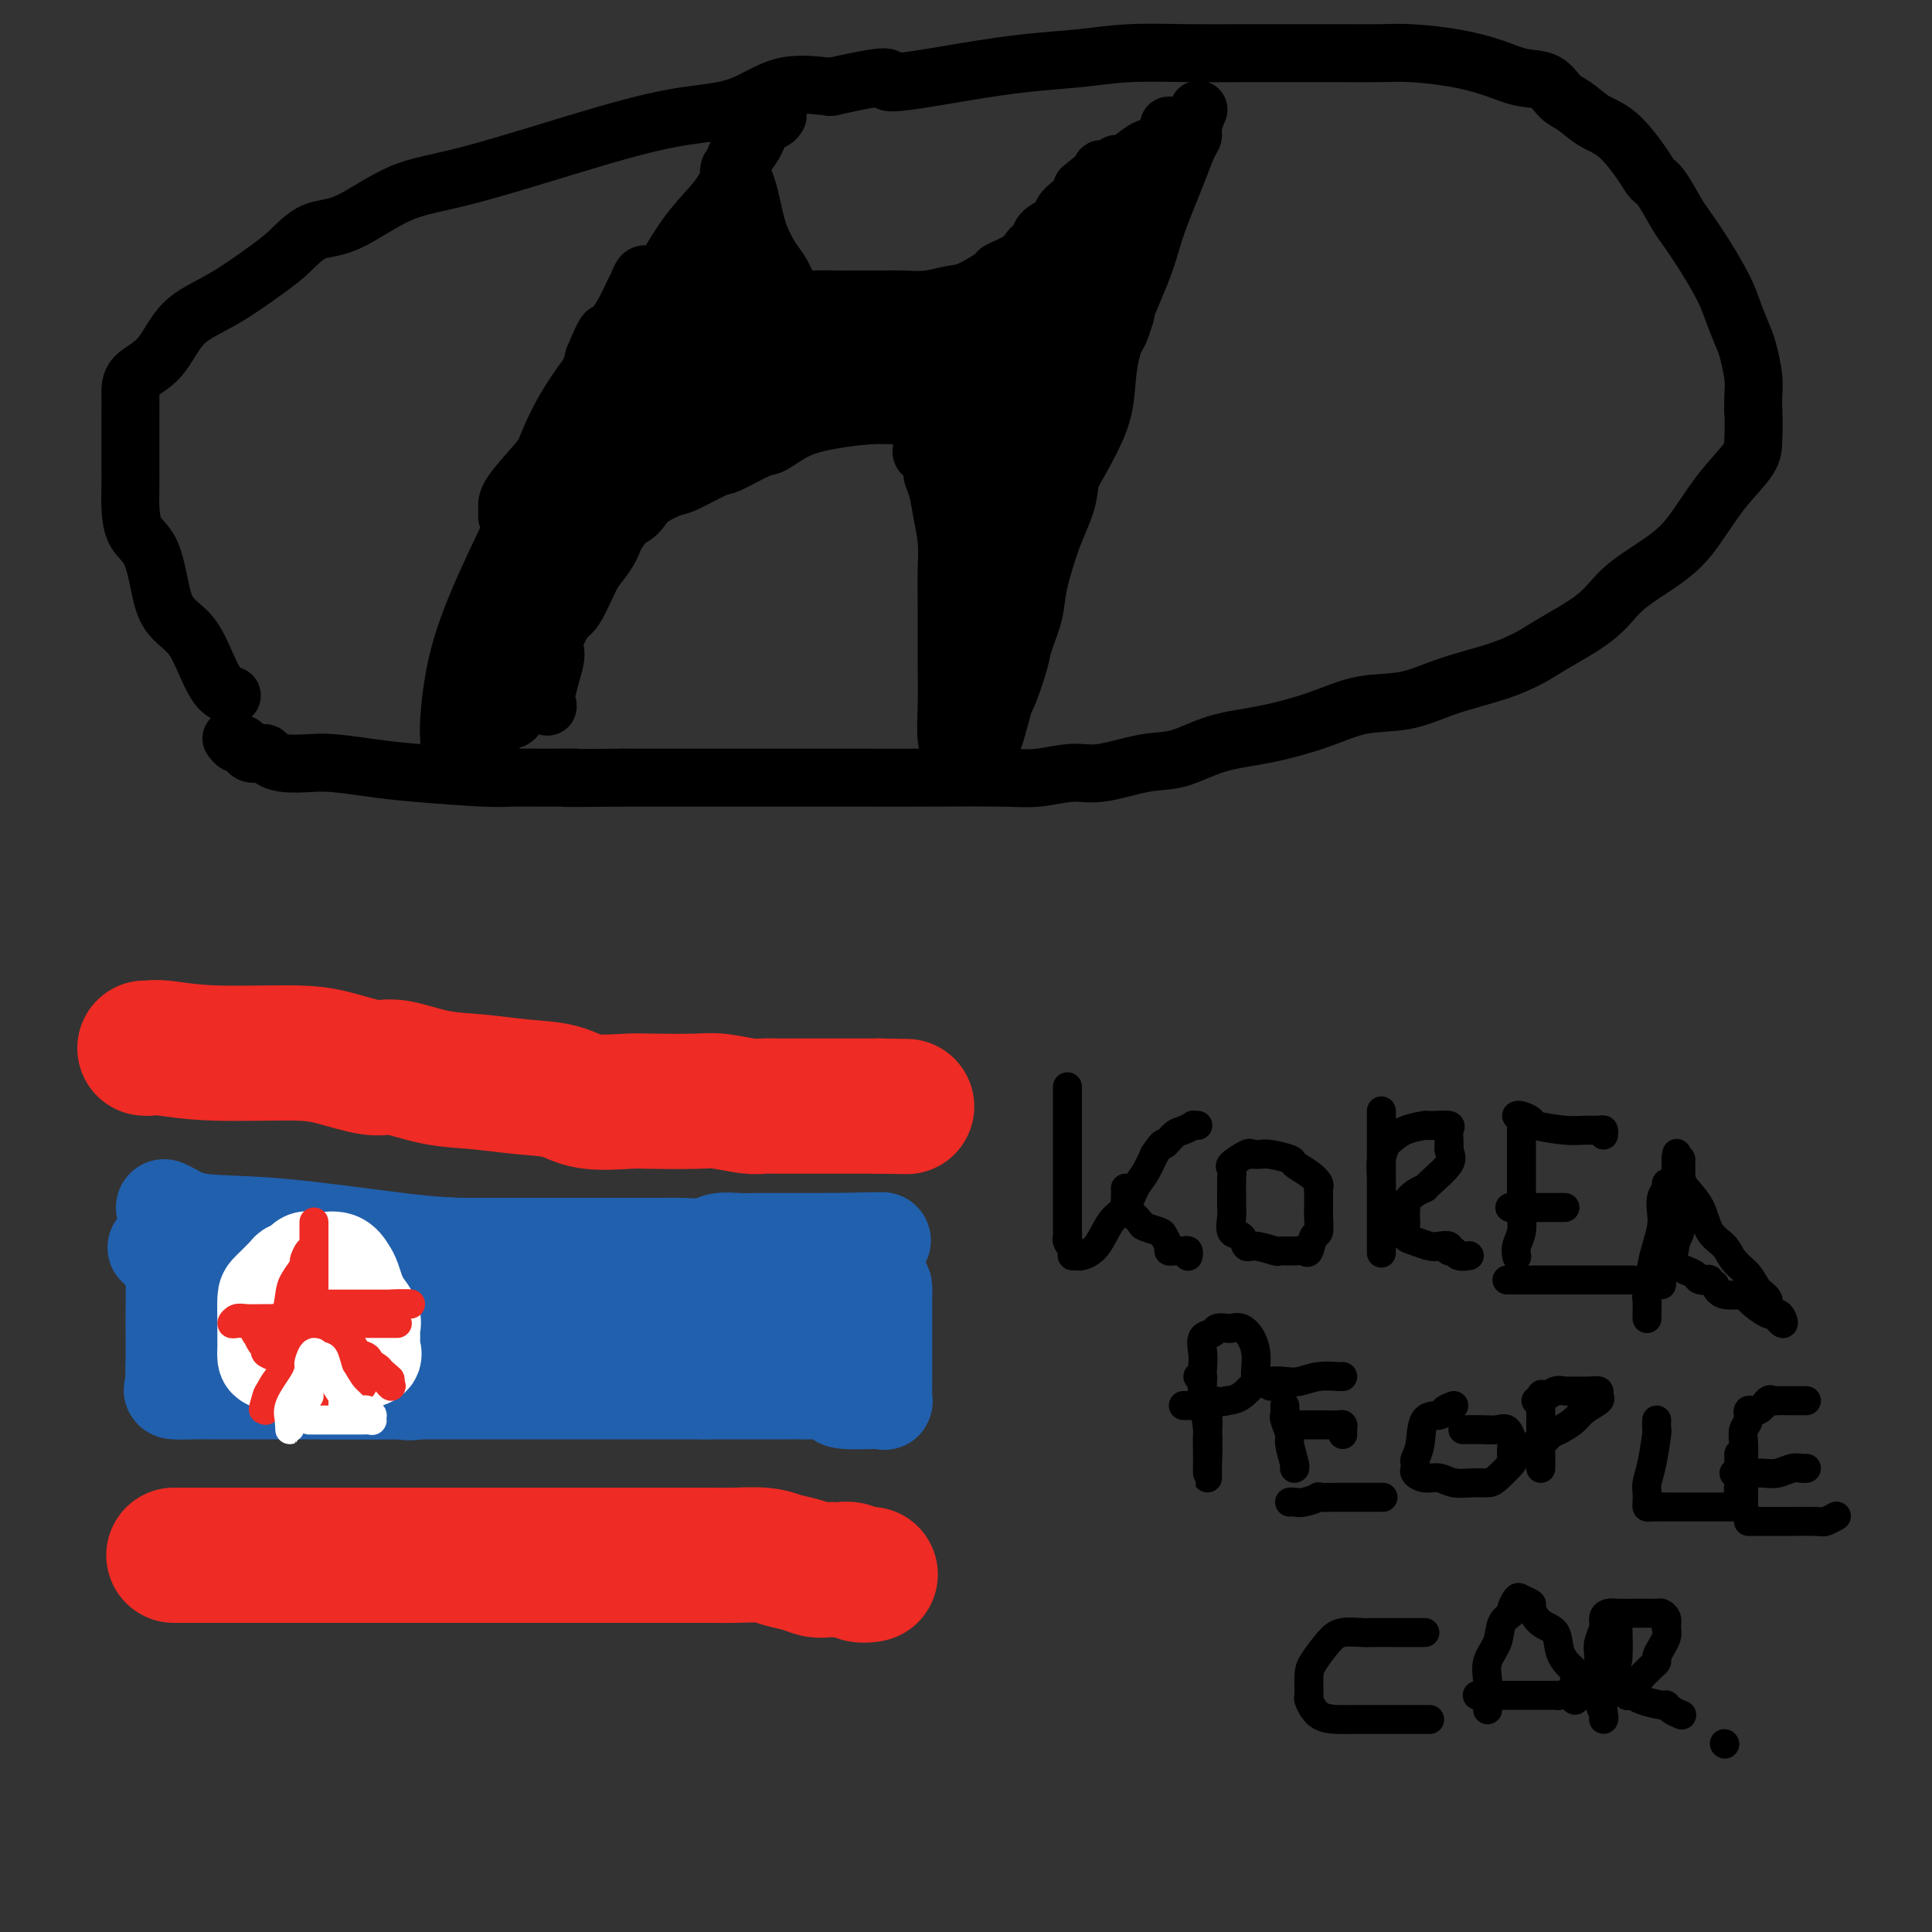 <svg viewBox='0 0 400 400' version='1.1' xmlns='http://www.w3.org/2000/svg' xmlns:xlink='http://www.w3.org/1999/xlink'><rect x="0" y="0" width="400" height="400" fill="#333333" stroke="none"/><g fill='none' stroke='#000000' stroke-width='12' stroke-linecap='round' stroke-linejoin='round'><path d='M48,144c-0.990,-0.294 -1.981,-0.589 -3,-2c-1.019,-1.411 -2.068,-3.939 -3,-6c-0.932,-2.061 -1.749,-3.656 -3,-5c-1.251,-1.344 -2.938,-2.439 -4,-4c-1.062,-1.561 -1.500,-3.588 -2,-6c-0.500,-2.412 -1.062,-5.208 -2,-7c-0.938,-1.792 -2.251,-2.578 -3,-4c-0.749,-1.422 -0.933,-3.478 -1,-5c-0.067,-1.522 -0.018,-2.511 0,-4c0.018,-1.489 0.004,-3.480 0,-5c-0.004,-1.520 0.000,-2.570 0,-4c-0.000,-1.430 -0.005,-3.239 0,-5c0.005,-1.761 0.020,-3.473 0,-5c-0.020,-1.527 -0.074,-2.870 1,-4c1.074,-1.130 3.276,-2.047 5,-4c1.724,-1.953 2.970,-4.940 5,-7c2.030,-2.060 4.845,-3.191 8,-5c3.155,-1.809 6.650,-4.295 9,-6c2.350,-1.705 3.555,-2.629 5,-4c1.445,-1.371 3.128,-3.189 5,-4c1.872,-0.811 3.931,-0.616 7,-2c3.069,-1.384 7.147,-4.346 11,-6c3.853,-1.654 7.482,-1.999 15,-4c7.518,-2.001 18.926,-5.658 27,-8c8.074,-2.342 12.814,-3.370 17,-4c4.186,-0.630 7.819,-0.862 11,-2c3.181,-1.138 5.909,-3.182 9,-4c3.091,-0.818 6.546,-0.409 10,0'/><path d='M172,18c15.764,-3.538 10.675,-1.383 12,-1c1.325,0.383 9.065,-1.008 15,-2c5.935,-0.992 10.066,-1.586 14,-2c3.934,-0.414 7.671,-0.647 11,-1c3.329,-0.353 6.252,-0.827 10,-1c3.748,-0.173 8.322,-0.047 12,0c3.678,0.047 6.459,0.015 12,0c5.541,-0.015 13.842,-0.012 19,0c5.158,0.012 7.172,0.035 9,0c1.828,-0.035 3.469,-0.127 6,0c2.531,0.127 5.951,0.475 9,1c3.049,0.525 5.725,1.228 8,2c2.275,0.772 4.148,1.614 6,2c1.852,0.386 3.684,0.316 5,1c1.316,0.684 2.117,2.122 3,3c0.883,0.878 1.847,1.194 3,2c1.153,0.806 2.496,2.100 4,3c1.504,0.900 3.170,1.407 5,3c1.830,1.593 3.826,4.272 5,6c1.174,1.728 1.527,2.504 2,3c0.473,0.496 1.065,0.712 2,2c0.935,1.288 2.214,3.648 3,5c0.786,1.352 1.079,1.696 2,3c0.921,1.304 2.470,3.568 4,6c1.530,2.432 3.041,5.031 4,7c0.959,1.969 1.367,3.307 2,5c0.633,1.693 1.490,3.741 2,5c0.510,1.259 0.673,1.729 1,3c0.327,1.271 0.819,3.342 1,5c0.181,1.658 0.052,2.902 0,4c-0.052,1.098 -0.026,2.049 0,3'/><path d='M363,85c0.152,3.045 0.032,4.659 0,6c-0.032,1.341 0.026,2.410 -1,4c-1.026,1.590 -3.134,3.701 -5,6c-1.866,2.299 -3.489,4.784 -5,7c-1.511,2.216 -2.911,4.162 -5,6c-2.089,1.838 -4.867,3.570 -7,5c-2.133,1.430 -3.619,2.560 -5,4c-1.381,1.440 -2.656,3.189 -5,5c-2.344,1.811 -5.758,3.683 -8,5c-2.242,1.317 -3.314,2.077 -5,3c-1.686,0.923 -3.986,2.007 -7,3c-3.014,0.993 -6.742,1.894 -10,3c-3.258,1.106 -6.045,2.416 -9,3c-2.955,0.584 -6.077,0.440 -9,1c-2.923,0.560 -5.645,1.822 -9,3c-3.355,1.178 -7.341,2.271 -11,3c-3.659,0.729 -6.990,1.094 -10,2c-3.010,0.906 -5.700,2.352 -8,3c-2.300,0.648 -4.209,0.499 -7,1c-2.791,0.501 -6.465,1.651 -9,2c-2.535,0.349 -3.931,-0.103 -6,0c-2.069,0.103 -4.809,0.760 -7,1c-2.191,0.240 -3.831,0.064 -8,0c-4.169,-0.064 -10.866,-0.017 -16,0c-5.134,0.017 -8.704,0.005 -12,0c-3.296,-0.005 -6.318,-0.001 -9,0c-2.682,0.001 -5.025,0.000 -8,0c-2.975,-0.000 -6.581,-0.000 -9,0c-2.419,0.000 -3.651,0.000 -6,0c-2.349,-0.000 -5.814,-0.000 -9,0c-3.186,0.000 -6.093,0.000 -9,0'/><path d='M129,161c-17.318,0.154 -11.113,0.038 -10,0c1.113,-0.038 -2.866,0.001 -6,0c-3.134,-0.001 -5.423,-0.042 -7,0c-1.577,0.042 -2.444,0.169 -6,0c-3.556,-0.169 -9.802,-0.633 -14,-1c-4.198,-0.367 -6.347,-0.637 -9,-1c-2.653,-0.363 -5.810,-0.819 -8,-1c-2.190,-0.181 -3.412,-0.087 -5,0c-1.588,0.087 -3.543,0.168 -5,0c-1.457,-0.168 -2.418,-0.584 -3,-1c-0.582,-0.416 -0.786,-0.834 -1,-1c-0.214,-0.166 -0.438,-0.082 -1,0c-0.562,0.082 -1.461,0.162 -2,0c-0.539,-0.162 -0.719,-0.565 -1,-1c-0.281,-0.435 -0.663,-0.900 -1,-1c-0.337,-0.100 -0.629,0.165 -1,0c-0.371,-0.165 -0.820,-0.762 -1,-1c-0.180,-0.238 -0.090,-0.119 0,0'/><path d='M93,158c-0.007,-0.013 -0.013,-0.026 0,-1c0.013,-0.974 0.046,-2.909 0,-4c-0.046,-1.091 -0.172,-1.338 0,-4c0.172,-2.662 0.643,-7.740 2,-13c1.357,-5.260 3.599,-10.703 6,-16c2.401,-5.297 4.960,-10.446 7,-15c2.040,-4.554 3.559,-8.511 5,-12c1.441,-3.489 2.803,-6.511 5,-10c2.197,-3.489 5.228,-7.444 8,-11c2.772,-3.556 5.284,-6.711 7,-9c1.716,-2.289 2.637,-3.711 4,-6c1.363,-2.289 3.170,-5.444 5,-8c1.830,-2.556 3.683,-4.513 5,-6c1.317,-1.487 2.097,-2.502 3,-4c0.903,-1.498 1.930,-3.477 3,-5c1.070,-1.523 2.182,-2.590 3,-4c0.818,-1.410 1.343,-3.161 2,-4c0.657,-0.839 1.446,-0.764 2,-1c0.554,-0.236 0.873,-0.782 1,-1c0.127,-0.218 0.064,-0.109 0,0'/><path d='M198,155c0.096,-0.731 0.191,-1.462 0,-2c-0.191,-0.538 -0.670,-0.885 0,-3c0.670,-2.115 2.489,-6.000 4,-10c1.511,-4.000 2.715,-8.114 5,-13c2.285,-4.886 5.652,-10.542 8,-15c2.348,-4.458 3.678,-7.718 6,-12c2.322,-4.282 5.637,-9.587 7,-14c1.363,-4.413 0.774,-7.935 2,-13c1.226,-5.065 4.268,-11.672 6,-16c1.732,-4.328 2.153,-6.378 3,-9c0.847,-2.622 2.121,-5.817 3,-8c0.879,-2.183 1.364,-3.352 2,-5c0.636,-1.648 1.425,-3.773 2,-5c0.575,-1.227 0.938,-1.556 1,-2c0.062,-0.444 -0.176,-1.004 0,-2c0.176,-0.996 0.764,-2.427 1,-3c0.236,-0.573 0.118,-0.286 0,0'/><path d='M105,107c0.008,-0.651 0.016,-1.301 0,-2c-0.016,-0.699 -0.055,-1.446 1,-3c1.055,-1.554 3.204,-3.914 5,-6c1.796,-2.086 3.240,-3.899 6,-6c2.760,-2.101 6.837,-4.489 10,-7c3.163,-2.511 5.412,-5.146 8,-7c2.588,-1.854 5.515,-2.928 8,-4c2.485,-1.072 4.526,-2.143 7,-3c2.474,-0.857 5.379,-1.499 10,-2c4.621,-0.501 10.959,-0.861 15,-1c4.041,-0.139 5.786,-0.059 7,0c1.214,0.059 1.897,0.096 3,0c1.103,-0.096 2.627,-0.326 4,0c1.373,0.326 2.596,1.207 4,2c1.404,0.793 2.991,1.496 4,2c1.009,0.504 1.441,0.807 2,1c0.559,0.193 1.245,0.275 2,1c0.755,0.725 1.579,2.094 2,3c0.421,0.906 0.439,1.348 1,2c0.561,0.652 1.666,1.515 2,3c0.334,1.485 -0.102,3.592 0,5c0.102,1.408 0.744,2.117 1,3c0.256,0.883 0.128,1.942 0,3'/><path d='M207,91c0.819,3.700 -0.135,3.451 0,4c0.135,0.549 1.359,1.897 2,3c0.641,1.103 0.697,1.963 1,3c0.303,1.037 0.851,2.253 1,3c0.149,0.747 -0.100,1.027 0,1c0.100,-0.027 0.549,-0.361 1,0c0.451,0.361 0.906,1.416 1,2c0.094,0.584 -0.171,0.698 0,1c0.171,0.302 0.777,0.794 1,1c0.223,0.206 0.062,0.126 0,0c-0.062,-0.126 -0.024,-0.298 0,-1c0.024,-0.702 0.033,-1.934 0,-3c-0.033,-1.066 -0.107,-1.966 0,-3c0.107,-1.034 0.395,-2.202 0,-4c-0.395,-1.798 -1.472,-4.226 -2,-6c-0.528,-1.774 -0.508,-2.894 -1,-4c-0.492,-1.106 -1.498,-2.200 -2,-3c-0.502,-0.800 -0.500,-1.308 -1,-2c-0.500,-0.692 -1.502,-1.569 -2,-2c-0.498,-0.431 -0.493,-0.417 -1,-1c-0.507,-0.583 -1.528,-1.765 -2,-2c-0.472,-0.235 -0.396,0.475 -2,0c-1.604,-0.475 -4.887,-2.136 -7,-3c-2.113,-0.864 -3.057,-0.932 -4,-1'/><path d='M190,74c-2.972,-0.558 -3.903,0.047 -5,0c-1.097,-0.047 -2.362,-0.746 -4,-1c-1.638,-0.254 -3.650,-0.064 -6,0c-2.350,0.064 -5.038,0.003 -7,0c-1.962,-0.003 -3.200,0.053 -5,0c-1.800,-0.053 -4.164,-0.216 -5,0c-0.836,0.216 -0.143,0.812 -1,1c-0.857,0.188 -3.263,-0.031 -4,0c-0.737,0.031 0.195,0.313 0,0c-0.195,-0.313 -1.516,-1.219 -2,-2c-0.484,-0.781 -0.130,-1.436 0,-2c0.130,-0.564 0.035,-1.039 0,-2c-0.035,-0.961 -0.009,-2.410 0,-4c0.009,-1.590 0.003,-3.320 0,-5c-0.003,-1.680 -0.001,-3.309 0,-5c0.001,-1.691 0.000,-3.445 0,-5c-0.000,-1.555 -0.001,-2.911 0,-4c0.001,-1.089 0.003,-1.911 0,-3c-0.003,-1.089 -0.011,-2.447 0,-3c0.011,-0.553 0.041,-0.303 0,-1c-0.041,-0.697 -0.155,-2.342 0,-3c0.155,-0.658 0.577,-0.329 1,0'/><path d='M152,35c0.408,-5.671 0.928,-1.349 1,0c0.072,1.349 -0.304,-0.276 0,0c0.304,0.276 1.290,2.454 2,5c0.710,2.546 1.146,5.462 2,8c0.854,2.538 2.125,4.698 3,6c0.875,1.302 1.352,1.746 2,3c0.648,1.254 1.465,3.317 2,4c0.535,0.683 0.789,-0.013 1,0c0.211,0.013 0.381,0.736 1,1c0.619,0.264 1.687,0.071 3,0c1.313,-0.071 2.871,-0.019 4,0c1.129,0.019 1.830,0.006 3,0c1.170,-0.006 2.809,-0.005 4,0c1.191,0.005 1.933,0.015 3,0c1.067,-0.015 2.459,-0.053 4,0c1.541,0.053 3.233,0.198 5,0c1.767,-0.198 3.611,-0.738 5,-1c1.389,-0.262 2.323,-0.245 4,-1c1.677,-0.755 4.098,-2.282 5,-3c0.902,-0.718 0.284,-0.625 1,-1c0.716,-0.375 2.767,-1.217 4,-2c1.233,-0.783 1.647,-1.508 2,-2c0.353,-0.492 0.643,-0.751 1,-1c0.357,-0.249 0.781,-0.489 1,-1c0.219,-0.511 0.234,-1.292 1,-2c0.766,-0.708 2.283,-1.342 3,-2c0.717,-0.658 0.636,-1.341 1,-2c0.364,-0.659 1.175,-1.293 2,-2c0.825,-0.707 1.664,-1.488 2,-2c0.336,-0.512 0.168,-0.756 0,-1'/><path d='M224,39c3.885,-3.370 2.098,-1.296 2,-1c-0.098,0.296 1.493,-1.188 2,-2c0.507,-0.812 -0.071,-0.954 0,-1c0.071,-0.046 0.792,0.002 1,0c0.208,-0.002 -0.097,-0.054 0,0c0.097,0.054 0.597,0.213 1,0c0.403,-0.213 0.709,-0.800 1,-1c0.291,-0.200 0.568,-0.015 1,0c0.432,0.015 1.018,-0.141 1,0c-0.018,0.141 -0.642,0.580 0,0c0.642,-0.580 2.550,-2.178 4,-3c1.450,-0.822 2.441,-0.867 3,-1c0.559,-0.133 0.685,-0.354 1,-1c0.315,-0.646 0.818,-1.716 1,-2c0.182,-0.284 0.044,0.217 0,0c-0.044,-0.217 0.008,-1.153 0,-1c-0.008,0.153 -0.075,1.393 0,2c0.075,0.607 0.294,0.580 0,2c-0.294,1.420 -1.099,4.288 -2,7c-0.901,2.712 -1.896,5.269 -3,8c-1.104,2.731 -2.315,5.638 -3,9c-0.685,3.362 -0.842,7.181 -1,11'/><path d='M233,65c-1.952,6.736 -2.332,4.576 -3,5c-0.668,0.424 -1.623,3.433 -2,5c-0.377,1.567 -0.177,1.693 0,2c0.177,0.307 0.332,0.796 0,1c-0.332,0.204 -1.150,0.122 -2,0c-0.850,-0.122 -1.731,-0.283 -2,-1c-0.269,-0.717 0.075,-1.989 0,-3c-0.075,-1.011 -0.567,-1.762 0,-4c0.567,-2.238 2.195,-5.962 3,-8c0.805,-2.038 0.789,-2.389 1,-3c0.211,-0.611 0.649,-1.482 1,-2c0.351,-0.518 0.616,-0.685 1,-1c0.384,-0.315 0.889,-0.780 1,-1c0.111,-0.220 -0.171,-0.196 -1,0c-0.829,0.196 -2.204,0.564 -4,2c-1.796,1.436 -4.011,3.941 -6,6c-1.989,2.059 -3.751,3.673 -5,5c-1.249,1.327 -1.984,2.366 -3,4c-1.016,1.634 -2.312,3.863 -3,5c-0.688,1.137 -0.768,1.182 -1,1c-0.232,-0.182 -0.616,-0.591 -1,-1'/><path d='M207,77c-3.148,3.188 -1.520,1.157 0,-1c1.520,-2.157 2.930,-4.440 5,-7c2.070,-2.560 4.800,-5.398 7,-8c2.200,-2.602 3.872,-4.969 6,-8c2.128,-3.031 4.714,-6.725 6,-9c1.286,-2.275 1.272,-3.129 2,-5c0.728,-1.871 2.197,-4.757 3,-6c0.803,-1.243 0.940,-0.842 1,-1c0.060,-0.158 0.042,-0.874 0,-1c-0.042,-0.126 -0.109,0.339 0,1c0.109,0.661 0.392,1.517 0,3c-0.392,1.483 -1.460,3.593 -3,8c-1.540,4.407 -3.551,11.111 -5,16c-1.449,4.889 -2.336,7.963 -3,11c-0.664,3.037 -1.105,6.038 -2,9c-0.895,2.962 -2.244,5.885 -3,8c-0.756,2.115 -0.921,3.421 -1,5c-0.079,1.579 -0.074,3.432 0,4c0.074,0.568 0.217,-0.150 0,0c-0.217,0.150 -0.794,1.168 -1,2c-0.206,0.832 -0.040,1.479 0,2c0.040,0.521 -0.047,0.916 0,1c0.047,0.084 0.229,-0.142 0,0c-0.229,0.142 -0.869,0.654 -1,1c-0.131,0.346 0.248,0.528 0,1c-0.248,0.472 -1.124,1.236 -2,2'/><path d='M216,105c-3.322,11.332 -1.626,3.661 -1,1c0.626,-2.661 0.182,-0.311 0,1c-0.182,1.311 -0.101,1.583 0,1c0.101,-0.583 0.223,-2.022 0,-3c-0.223,-0.978 -0.792,-1.493 -1,-3c-0.208,-1.507 -0.056,-4.004 0,-6c0.056,-1.996 0.015,-3.491 0,-6c-0.015,-2.509 -0.004,-6.031 0,-8c0.004,-1.969 0.001,-2.384 0,-3c-0.001,-0.616 0.001,-1.433 0,-2c-0.001,-0.567 -0.006,-0.884 0,-1c0.006,-0.116 0.023,-0.031 -1,0c-1.023,0.031 -3.085,0.008 -4,0c-0.915,-0.008 -0.682,-0.002 -3,0c-2.318,0.002 -7.188,0.001 -11,0c-3.812,-0.001 -6.565,-0.000 -9,0c-2.435,0.000 -4.553,0.000 -6,0c-1.447,-0.000 -2.224,-0.000 -3,0'/><path d='M177,76c-6.489,0.000 -4.213,0.000 -4,0c0.213,-0.000 -1.638,-0.001 -4,0c-2.362,0.001 -5.235,0.002 -7,0c-1.765,-0.002 -2.424,-0.008 -3,0c-0.576,0.008 -1.071,0.030 -2,0c-0.929,-0.030 -2.292,-0.112 -4,0c-1.708,0.112 -3.759,0.418 -5,1c-1.241,0.582 -1.670,1.441 -3,2c-1.330,0.559 -3.561,0.817 -5,1c-1.439,0.183 -2.087,0.290 -3,1c-0.913,0.710 -2.092,2.021 -3,3c-0.908,0.979 -1.545,1.624 -3,3c-1.455,1.376 -3.726,3.483 -6,5c-2.274,1.517 -4.549,2.443 -6,4c-1.451,1.557 -2.077,3.743 -3,5c-0.923,1.257 -2.142,1.585 -3,2c-0.858,0.415 -1.354,0.919 -2,2c-0.646,1.081 -1.441,2.740 -2,4c-0.559,1.260 -0.881,2.120 -1,3c-0.119,0.880 -0.037,1.778 0,2c0.037,0.222 0.027,-0.233 0,0c-0.027,0.233 -0.072,1.153 0,0c0.072,-1.153 0.260,-4.381 1,-7c0.740,-2.619 2.034,-4.630 3,-7c0.966,-2.370 1.606,-5.100 3,-8c1.394,-2.900 3.541,-5.972 5,-9c1.459,-3.028 2.229,-6.014 3,-9'/><path d='M123,74c2.847,-6.827 2.464,-4.894 3,-5c0.536,-0.106 1.990,-2.249 3,-4c1.010,-1.751 1.576,-3.108 2,-4c0.424,-0.892 0.705,-1.317 1,-2c0.295,-0.683 0.605,-1.624 1,-2c0.395,-0.376 0.876,-0.189 1,0c0.124,0.189 -0.107,0.379 0,1c0.107,0.621 0.552,1.673 1,2c0.448,0.327 0.897,-0.070 1,0c0.103,0.070 -0.142,0.607 0,1c0.142,0.393 0.669,0.641 1,1c0.331,0.359 0.466,0.828 1,1c0.534,0.172 1.467,0.048 2,0c0.533,-0.048 0.665,-0.018 2,0c1.335,0.018 3.873,0.026 5,0c1.127,-0.026 0.842,-0.084 1,0c0.158,0.084 0.759,0.310 1,0c0.241,-0.310 0.120,-1.155 0,-2'/><path d='M149,61c1.390,-0.420 0.366,-0.469 0,-1c-0.366,-0.531 -0.073,-1.545 0,-3c0.073,-1.455 -0.073,-3.351 0,-5c0.073,-1.649 0.364,-3.053 1,-4c0.636,-0.947 1.617,-1.439 2,-2c0.383,-0.561 0.166,-1.191 0,-1c-0.166,0.191 -0.283,1.201 0,2c0.283,0.799 0.967,1.385 1,2c0.033,0.615 -0.584,1.257 0,3c0.584,1.743 2.368,4.586 4,7c1.632,2.414 3.112,4.398 4,6c0.888,1.602 1.183,2.822 2,4c0.817,1.178 2.155,2.316 3,3c0.845,0.684 1.195,0.915 2,1c0.805,0.085 2.063,0.023 3,0c0.937,-0.023 1.553,-0.008 2,0c0.447,0.008 0.724,0.008 2,0c1.276,-0.008 3.549,-0.026 5,0c1.451,0.026 2.079,0.095 3,0c0.921,-0.095 2.135,-0.355 3,-1c0.865,-0.645 1.380,-1.677 2,-2c0.620,-0.323 1.345,0.062 3,0c1.655,-0.062 4.239,-0.572 6,-1c1.761,-0.428 2.699,-0.775 4,-1c1.301,-0.225 2.966,-0.330 5,-1c2.034,-0.670 4.438,-1.906 6,-3c1.562,-1.094 2.281,-2.047 3,-3'/><path d='M215,61c5.997,-1.792 4.989,-0.274 5,0c0.011,0.274 1.040,-0.698 2,-1c0.960,-0.302 1.851,0.066 3,0c1.149,-0.066 2.556,-0.567 3,-1c0.444,-0.433 -0.075,-0.798 0,-1c0.075,-0.202 0.742,-0.241 1,0c0.258,0.241 0.106,0.761 0,1c-0.106,0.239 -0.165,0.195 0,1c0.165,0.805 0.554,2.457 0,5c-0.554,2.543 -2.052,5.977 -3,9c-0.948,3.023 -1.347,5.634 -2,9c-0.653,3.366 -1.560,7.486 -2,11c-0.440,3.514 -0.412,6.422 -1,9c-0.588,2.578 -1.792,4.826 -3,8c-1.208,3.174 -2.421,7.274 -3,10c-0.579,2.726 -0.522,4.079 -1,6c-0.478,1.921 -1.489,4.412 -2,6c-0.511,1.588 -0.522,2.274 -1,4c-0.478,1.726 -1.422,4.493 -2,6c-0.578,1.507 -0.789,1.753 -1,2'/><path d='M208,145c-3.537,13.194 -1.879,6.180 -2,4c-0.121,-2.180 -2.021,0.473 -3,2c-0.979,1.527 -1.036,1.929 -1,2c0.036,0.071 0.165,-0.189 0,0c-0.165,0.189 -0.623,0.825 -1,1c-0.377,0.175 -0.675,-0.113 -1,0c-0.325,0.113 -0.679,0.627 -1,1c-0.321,0.373 -0.608,0.605 -1,1c-0.392,0.395 -0.890,0.954 -1,1c-0.110,0.046 0.167,-0.420 0,-1c-0.167,-0.580 -0.777,-1.273 -1,-3c-0.223,-1.727 -0.059,-4.487 0,-7c0.059,-2.513 0.013,-4.779 0,-8c-0.013,-3.221 0.008,-7.397 0,-11c-0.008,-3.603 -0.045,-6.632 0,-9c0.045,-2.368 0.172,-4.076 0,-6c-0.172,-1.924 -0.642,-4.063 -1,-6c-0.358,-1.937 -0.604,-3.671 -1,-5c-0.396,-1.329 -0.943,-2.254 -1,-3c-0.057,-0.746 0.377,-1.313 0,-2c-0.377,-0.687 -1.563,-1.493 -2,-2c-0.437,-0.507 -0.125,-0.716 0,-1c0.125,-0.284 0.062,-0.642 0,-1'/><path d='M191,92c-0.774,-3.661 -0.207,-2.812 0,-3c0.207,-0.188 0.056,-1.412 0,-2c-0.056,-0.588 -0.016,-0.540 0,-1c0.016,-0.460 0.007,-1.429 0,-2c-0.007,-0.571 -0.012,-0.746 0,-1c0.012,-0.254 0.042,-0.589 1,0c0.958,0.589 2.845,2.102 5,4c2.155,1.898 4.577,4.181 6,6c1.423,1.819 1.845,3.173 3,5c1.155,1.827 3.041,4.126 4,6c0.959,1.874 0.989,3.322 1,5c0.011,1.678 0.003,3.585 0,5c-0.003,1.415 -0.001,2.337 0,4c0.001,1.663 0.000,4.067 0,5c-0.000,0.933 -0.000,0.394 0,1c0.000,0.606 0.000,2.355 0,3c-0.000,0.645 -0.000,0.184 0,0c0.000,-0.184 0.000,-0.092 0,0'/><path d='M211,127c-0.072,3.211 -0.751,-0.263 -1,-2c-0.249,-1.737 -0.068,-1.737 0,-3c0.068,-1.263 0.021,-3.788 0,-6c-0.021,-2.212 -0.018,-4.111 0,-6c0.018,-1.889 0.051,-3.767 0,-6c-0.051,-2.233 -0.188,-4.822 -1,-7c-0.812,-2.178 -2.301,-3.946 -3,-5c-0.699,-1.054 -0.608,-1.393 -1,-2c-0.392,-0.607 -1.267,-1.483 -2,-2c-0.733,-0.517 -1.326,-0.674 -2,-1c-0.674,-0.326 -1.431,-0.819 -2,-1c-0.569,-0.181 -0.949,-0.049 -2,0c-1.051,0.049 -2.771,0.016 -4,0c-1.229,-0.016 -1.965,-0.014 -3,0c-1.035,0.014 -2.368,0.039 -4,0c-1.632,-0.039 -3.564,-0.143 -6,0c-2.436,0.143 -5.378,0.533 -8,1c-2.622,0.467 -4.925,1.012 -7,2c-2.075,0.988 -3.921,2.419 -5,3c-1.079,0.581 -1.389,0.312 -3,1c-1.611,0.688 -4.522,2.334 -6,3c-1.478,0.666 -1.523,0.352 -3,1c-1.477,0.648 -4.386,2.257 -6,3c-1.614,0.743 -1.932,0.620 -3,1c-1.068,0.380 -2.887,1.263 -4,2c-1.113,0.737 -1.519,1.329 -2,2c-0.481,0.671 -1.035,1.420 -2,2c-0.965,0.580 -2.341,0.991 -3,2c-0.659,1.009 -0.600,2.618 -2,5c-1.400,2.382 -4.257,5.538 -6,8c-1.743,2.462 -2.371,4.231 -3,6'/><path d='M117,128c-3.192,5.213 -2.172,5.746 -2,7c0.172,1.254 -0.504,3.230 -1,5c-0.496,1.770 -0.812,3.332 -1,4c-0.188,0.668 -0.246,0.440 0,1c0.246,0.560 0.798,1.908 0,1c-0.798,-0.908 -2.947,-4.072 -4,-7c-1.053,-2.928 -1.010,-5.618 -1,-9c0.010,-3.382 -0.013,-7.454 0,-10c0.013,-2.546 0.060,-3.567 0,-6c-0.060,-2.433 -0.229,-6.278 0,-9c0.229,-2.722 0.857,-4.320 2,-6c1.143,-1.680 2.801,-3.442 4,-5c1.199,-1.558 1.937,-2.912 4,-4c2.063,-1.088 5.449,-1.910 8,-3c2.551,-1.090 4.267,-2.450 7,-4c2.733,-1.550 6.484,-3.291 10,-4c3.516,-0.709 6.798,-0.386 9,-1c2.202,-0.614 3.324,-2.165 4,-3c0.676,-0.835 0.908,-0.953 1,-1c0.092,-0.047 0.046,-0.024 0,0'/><path d='M157,74c5.419,-2.473 -0.534,-0.654 -3,0c-2.466,0.654 -1.446,0.143 -3,2c-1.554,1.857 -5.682,6.082 -8,9c-2.318,2.918 -2.826,4.530 -4,7c-1.174,2.470 -3.012,5.798 -5,9c-1.988,3.202 -4.124,6.278 -6,9c-1.876,2.722 -3.490,5.088 -5,8c-1.510,2.912 -2.915,6.368 -4,8c-1.085,1.632 -1.850,1.438 -3,3c-1.150,1.562 -2.686,4.880 -4,7c-1.314,2.120 -2.408,3.041 -3,4c-0.592,0.959 -0.683,1.954 -1,3c-0.317,1.046 -0.861,2.143 -1,3c-0.139,0.857 0.128,1.475 0,2c-0.128,0.525 -0.650,0.955 -1,1c-0.350,0.045 -0.527,-0.297 -1,0c-0.473,0.297 -1.241,1.233 -2,2c-0.759,0.767 -1.510,1.366 -2,2c-0.490,0.634 -0.719,1.304 -1,2c-0.281,0.696 -0.614,1.418 -1,2c-0.386,0.582 -0.825,1.023 -1,1c-0.175,-0.023 -0.088,-0.512 0,-1'/><path d='M98,157c-1.171,0.391 -0.100,-2.633 0,-4c0.100,-1.367 -0.771,-1.078 0,-4c0.771,-2.922 3.185,-9.056 5,-14c1.815,-4.944 3.031,-8.699 5,-12c1.969,-3.301 4.692,-6.147 7,-9c2.308,-2.853 4.202,-5.713 6,-9c1.798,-3.287 3.500,-7.002 5,-9c1.500,-1.998 2.797,-2.280 5,-3c2.203,-0.720 5.311,-1.878 8,-3c2.689,-1.122 4.960,-2.209 8,-3c3.040,-0.791 6.848,-1.288 10,-2c3.152,-0.712 5.648,-1.641 8,-2c2.352,-0.359 4.559,-0.149 6,0c1.441,0.149 2.117,0.236 3,0c0.883,-0.236 1.974,-0.794 3,-1c1.026,-0.206 1.989,-0.061 3,0c1.011,0.061 2.072,0.036 4,0c1.928,-0.036 4.724,-0.083 6,0c1.276,0.083 1.033,0.295 2,1c0.967,0.705 3.144,1.902 5,3c1.856,1.098 3.391,2.097 4,3c0.609,0.903 0.293,1.711 1,3c0.707,1.289 2.438,3.060 3,4c0.562,0.940 -0.046,1.049 0,2c0.046,0.951 0.744,2.745 1,4c0.256,1.255 0.069,1.973 0,3c-0.069,1.027 -0.018,2.364 0,4c0.018,1.636 0.005,3.573 0,5c-0.005,1.427 -0.001,2.346 0,3c0.001,0.654 0.000,1.044 0,2c-0.000,0.956 -0.000,2.478 0,4'/><path d='M206,123c0.155,4.970 0.041,3.896 0,4c-0.041,0.104 -0.011,1.387 0,3c0.011,1.613 0.003,3.556 0,5c-0.003,1.444 -0.001,2.389 0,3c0.001,0.611 0.000,0.888 0,2c-0.000,1.112 -0.000,3.058 0,4c0.000,0.942 0.000,0.879 0,1c-0.000,0.121 -0.000,0.425 0,1c0.000,0.575 0.000,1.422 0,2c-0.000,0.578 -0.000,0.886 0,1c0.000,0.114 0.000,0.032 0,0c-0.000,-0.032 -0.000,-0.016 0,0'/></g>
<g fill='none' stroke='#EE2B24' stroke-width='28' stroke-linecap='round' stroke-linejoin='round'><path d='M30,217c0.272,0.031 0.543,0.063 1,0c0.457,-0.063 1.098,-0.219 3,0c1.902,0.219 5.065,0.813 10,1c4.935,0.187 11.643,-0.034 16,0c4.357,0.034 6.364,0.324 9,1c2.636,0.676 5.903,1.740 8,2c2.097,0.260 3.025,-0.282 5,0c1.975,0.282 4.996,1.390 8,2c3.004,0.610 5.991,0.724 9,1c3.009,0.276 6.039,0.715 9,1c2.961,0.285 5.853,0.416 8,1c2.147,0.584 3.548,1.619 6,2c2.452,0.381 5.955,0.106 8,0c2.045,-0.106 2.630,-0.042 5,0c2.370,0.042 6.523,0.064 9,0c2.477,-0.064 3.276,-0.213 5,0c1.724,0.213 4.371,0.789 6,1c1.629,0.211 2.238,0.056 3,0c0.762,-0.056 1.677,-0.015 3,0c1.323,0.015 3.054,0.004 4,0c0.946,-0.004 1.108,-0.001 2,0c0.892,0.001 2.515,0.000 4,0c1.485,-0.000 2.832,-0.000 4,0c1.168,0.000 2.159,0.000 3,0c0.841,-0.000 1.534,-0.000 2,0c0.466,0.000 0.705,0.000 1,0c0.295,-0.000 0.648,-0.000 1,0'/><path d='M182,229c10.000,0.167 5.000,0.083 0,0'/><path d='M36,322c-0.039,0.000 -0.079,0.000 1,0c1.079,-0.000 3.276,-0.000 6,0c2.724,0.000 5.974,0.000 12,0c6.026,-0.000 14.829,-0.000 21,0c6.171,0.000 9.711,0.000 13,0c3.289,-0.000 6.328,-0.000 10,0c3.672,0.000 7.978,0.000 12,0c4.022,-0.000 7.760,-0.000 11,0c3.240,0.000 5.983,0.000 8,0c2.017,-0.000 3.309,-0.000 5,0c1.691,0.000 3.780,0.000 5,0c1.220,-0.000 1.572,-0.001 2,0c0.428,0.001 0.932,0.003 2,0c1.068,-0.003 2.701,-0.012 4,0c1.299,0.012 2.263,0.046 4,0c1.737,-0.046 4.247,-0.170 6,0c1.753,0.170 2.750,0.634 4,1c1.250,0.366 2.754,0.634 4,1c1.246,0.366 2.235,0.829 3,1c0.765,0.171 1.307,0.050 2,0c0.693,-0.050 1.538,-0.027 2,0c0.462,0.027 0.540,0.060 1,0c0.460,-0.060 1.300,-0.212 2,0c0.700,0.212 1.260,0.789 2,1c0.740,0.211 1.661,0.057 2,0c0.339,-0.057 0.097,-0.016 0,0c-0.097,0.016 -0.048,0.008 0,0'/></g>
<g fill='none' stroke='#2160AD' stroke-width='20' stroke-linecap='round' stroke-linejoin='round'><path d='M34,250c0.471,0.204 0.942,0.408 2,1c1.058,0.592 2.702,1.571 6,2c3.298,0.429 8.250,0.308 16,1c7.750,0.692 18.300,2.198 25,3c6.700,0.802 9.552,0.902 13,1c3.448,0.098 7.493,0.194 12,1c4.507,0.806 9.477,2.321 14,3c4.523,0.679 8.600,0.522 13,1c4.400,0.478 9.123,1.592 13,2c3.877,0.408 6.908,0.109 9,0c2.092,-0.109 3.246,-0.029 4,0c0.754,0.029 1.107,0.008 2,0c0.893,-0.008 2.327,-0.002 3,0c0.673,0.002 0.586,0.000 2,0c1.414,-0.000 4.331,0.000 6,0c1.669,-0.000 2.092,-0.001 3,0c0.908,0.001 2.302,0.004 3,0c0.698,-0.004 0.701,-0.015 1,0c0.299,0.015 0.893,0.058 1,0c0.107,-0.058 -0.275,-0.215 -2,0c-1.725,0.215 -4.794,0.804 -6,1c-1.206,0.196 -0.550,0.001 -6,1c-5.450,0.999 -17.006,3.192 -24,4c-6.994,0.808 -9.427,0.231 -13,0c-3.573,-0.231 -8.287,-0.115 -13,0'/><path d='M118,271c-5.333,0.000 -5.665,0.000 -8,0c-2.335,-0.000 -6.672,-0.001 -10,0c-3.328,0.001 -5.646,0.004 -8,0c-2.354,-0.004 -4.745,-0.016 -6,0c-1.255,0.016 -1.374,0.061 -2,0c-0.626,-0.061 -1.760,-0.228 -2,0c-0.240,0.228 0.414,0.849 0,1c-0.414,0.151 -1.897,-0.170 -3,0c-1.103,0.170 -1.828,0.830 -2,1c-0.172,0.170 0.209,-0.151 0,0c-0.209,0.151 -1.007,0.774 -1,1c0.007,0.226 0.819,0.057 -1,0c-1.819,-0.057 -6.270,-0.000 -9,0c-2.730,0.000 -3.740,-0.056 -6,0c-2.260,0.056 -5.772,0.225 -8,0c-2.228,-0.225 -3.174,-0.843 -4,-1c-0.826,-0.157 -1.532,0.147 -2,0c-0.468,-0.147 -0.699,-0.746 -1,-1c-0.301,-0.254 -0.672,-0.162 -1,0c-0.328,0.162 -0.613,0.396 -1,0c-0.387,-0.396 -0.877,-1.421 -1,-2c-0.123,-0.579 0.122,-0.712 0,-1c-0.122,-0.288 -0.610,-0.731 0,-1c0.610,-0.269 2.317,-0.362 4,-1c1.683,-0.638 3.341,-1.819 5,-3'/><path d='M51,264c1.692,-0.868 1.422,-0.036 2,0c0.578,0.036 2.005,-0.722 2,-1c-0.005,-0.278 -1.440,-0.074 -2,0c-0.560,0.074 -0.244,0.020 -1,0c-0.756,-0.020 -2.585,-0.005 -4,0c-1.415,0.005 -2.417,0.001 -3,0c-0.583,-0.001 -0.747,0.001 -1,0c-0.253,-0.001 -0.595,-0.006 -1,0c-0.405,0.006 -0.873,0.023 -1,0c-0.127,-0.023 0.086,-0.085 0,0c-0.086,0.085 -0.472,0.318 -1,0c-0.528,-0.318 -1.199,-1.188 -2,-2c-0.801,-0.812 -1.731,-1.565 -2,-2c-0.269,-0.435 0.124,-0.550 0,0c-0.124,0.550 -0.765,1.766 -1,3c-0.235,1.234 -0.063,2.488 0,4c0.063,1.512 0.017,3.284 0,5c-0.017,1.716 -0.005,3.377 0,5c0.005,1.623 0.001,3.208 0,4c-0.001,0.792 -0.000,0.790 0,1c0.000,0.210 0.000,0.631 0,1c-0.000,0.369 -0.000,0.684 0,1'/><path d='M36,283c-0.150,4.194 -0.027,2.679 0,2c0.027,-0.679 -0.044,-0.522 0,0c0.044,0.522 0.202,1.408 0,2c-0.202,0.592 -0.765,0.891 0,1c0.765,0.109 2.858,0.029 4,0c1.142,-0.029 1.332,-0.008 4,0c2.668,0.008 7.815,0.002 12,0c4.185,-0.002 7.409,-0.001 10,0c2.591,0.001 4.550,0.000 7,0c2.450,-0.000 5.390,-0.000 8,0c2.610,0.000 4.890,0.000 7,0c2.110,-0.000 4.052,-0.000 6,0c1.948,0.000 3.903,0.000 6,0c2.097,-0.000 4.335,-0.000 6,0c1.665,0.000 2.755,0.000 4,0c1.245,-0.000 2.644,-0.000 4,0c1.356,0.000 2.670,0.000 4,0c1.330,-0.000 2.678,-0.000 4,0c1.322,0.000 2.619,0.000 4,0c1.381,-0.000 2.845,-0.000 4,0c1.155,0.000 2.000,0.000 3,0c1.000,-0.000 2.154,-0.000 4,0c1.846,0.000 4.385,0.000 6,0c1.615,-0.000 2.308,-0.000 3,0'/><path d='M146,288c16.875,0.000 6.061,0.000 3,0c-3.061,-0.000 1.631,-0.000 4,0c2.369,0.000 2.417,0.000 3,0c0.583,-0.000 1.702,-0.001 3,0c1.298,0.001 2.775,0.003 4,0c1.225,-0.003 2.197,-0.011 3,0c0.803,0.011 1.438,0.041 2,0c0.562,-0.041 1.049,-0.155 2,0c0.951,0.155 2.364,0.577 3,1c0.636,0.423 0.496,0.847 2,1c1.504,0.153 4.652,0.034 6,0c1.348,-0.034 0.897,0.016 1,0c0.103,-0.016 0.760,-0.097 1,0c0.240,0.097 0.064,0.371 0,0c-0.064,-0.371 -0.017,-1.388 0,-3c0.017,-1.612 0.005,-3.818 0,-5c-0.005,-1.182 -0.001,-1.339 0,-2c0.001,-0.661 0.000,-1.825 0,-3c-0.000,-1.175 -0.000,-2.360 0,-3c0.000,-0.640 0.000,-0.735 0,-1c-0.000,-0.265 -0.000,-0.700 0,-1c0.000,-0.300 0.000,-0.465 0,-1c-0.000,-0.535 -0.000,-1.438 0,-2c0.000,-0.562 0.000,-0.781 0,-1'/><path d='M183,268c0.173,-3.400 -0.394,-0.899 -1,0c-0.606,0.899 -1.253,0.196 -2,0c-0.747,-0.196 -1.596,0.116 -3,0c-1.404,-0.116 -3.363,-0.658 -5,-1c-1.637,-0.342 -2.952,-0.484 -5,-1c-2.048,-0.516 -4.827,-1.406 -7,-2c-2.173,-0.594 -3.738,-0.891 -7,-1c-3.262,-0.109 -8.219,-0.029 -12,0c-3.781,0.029 -6.384,0.009 -9,0c-2.616,-0.009 -5.245,-0.006 -8,0c-2.755,0.006 -5.637,0.016 -8,0c-2.363,-0.016 -4.205,-0.057 -6,0c-1.795,0.057 -3.541,0.211 -6,0c-2.459,-0.211 -5.632,-0.788 -8,-1c-2.368,-0.212 -3.932,-0.057 -6,0c-2.068,0.057 -4.640,0.018 -7,0c-2.360,-0.018 -4.509,-0.016 -6,0c-1.491,0.016 -2.326,0.047 -4,0c-1.674,-0.047 -4.187,-0.170 -5,0c-0.813,0.170 0.075,0.634 -2,0c-2.075,-0.634 -7.113,-2.366 -10,-3c-2.887,-0.634 -3.623,-0.171 -5,0c-1.377,0.171 -3.393,0.049 -5,0c-1.607,-0.049 -2.803,-0.024 -4,0'/><path d='M42,259c-17.723,-0.845 -6.529,-0.959 -3,-1c3.529,-0.041 -0.607,-0.011 -2,0c-1.393,0.011 -0.041,0.003 0,0c0.041,-0.003 -1.227,-0.001 0,0c1.227,0.001 4.948,0.000 7,0c2.052,-0.000 2.433,-0.000 5,0c2.567,0.000 7.319,0.000 12,0c4.681,-0.000 9.293,-0.000 13,0c3.707,0.000 6.511,0.000 10,0c3.489,-0.000 7.664,-0.000 11,0c3.336,0.000 5.834,0.000 9,0c3.166,-0.000 6.999,-0.000 11,0c4.001,0.000 8.171,0.001 11,0c2.829,-0.001 4.317,-0.004 6,0c1.683,0.004 3.559,0.015 5,0c1.441,-0.015 2.446,-0.057 4,0c1.554,0.057 3.657,0.211 5,0c1.343,-0.211 1.926,-0.789 3,-1c1.074,-0.211 2.639,-0.057 4,0c1.361,0.057 2.519,0.015 4,0c1.481,-0.015 3.286,-0.004 4,0c0.714,0.004 0.336,0.001 1,0c0.664,-0.001 2.371,-0.000 3,0c0.629,0.000 0.180,0.000 1,0c0.820,-0.000 2.910,-0.000 5,0'/><path d='M171,257c21.156,-0.215 8.047,-0.251 4,0c-4.047,0.251 0.968,0.791 3,1c2.032,0.209 1.080,0.088 1,0c-0.080,-0.088 0.710,-0.142 1,0c0.290,0.142 0.078,0.479 0,1c-0.078,0.521 -0.022,1.225 0,2c0.022,0.775 0.009,1.620 0,3c-0.009,1.380 -0.014,3.294 0,5c0.014,1.706 0.047,3.203 0,5c-0.047,1.797 -0.173,3.893 0,5c0.173,1.107 0.646,1.225 1,2c0.354,0.775 0.589,2.208 1,3c0.411,0.792 0.997,0.944 1,1c0.003,0.056 -0.577,0.015 -2,0c-1.423,-0.015 -3.688,-0.004 -7,0c-3.312,0.004 -7.672,0.001 -11,0c-3.328,-0.001 -5.624,-0.000 -9,0c-3.376,0.000 -7.832,0.000 -11,0c-3.168,-0.000 -5.048,-0.000 -8,0c-2.952,0.000 -6.976,0.000 -11,0'/><path d='M124,285c-10.451,0.173 -7.580,0.107 -9,0c-1.420,-0.107 -7.132,-0.253 -10,0c-2.868,0.253 -2.892,0.905 -5,1c-2.108,0.095 -6.300,-0.367 -9,0c-2.700,0.367 -3.909,1.562 -5,2c-1.091,0.438 -2.064,0.117 -3,0c-0.936,-0.117 -1.834,-0.031 -3,0c-1.166,0.031 -2.600,0.008 -3,0c-0.400,-0.008 0.232,-0.002 0,0c-0.232,0.002 -1.329,0.001 -2,0c-0.671,-0.001 -0.916,-0.000 -2,0c-1.084,0.000 -3.009,0.000 -4,0c-0.991,-0.000 -1.049,-0.000 -1,0c0.049,0.000 0.206,0.000 0,0c-0.206,-0.000 -0.773,-0.000 -1,0c-0.227,0.000 -0.113,0.000 0,0'/></g>
<g fill='none' stroke='#FFFFFF' stroke-width='20' stroke-linecap='round' stroke-linejoin='round'><path d='M59,274c-0.310,-0.023 -0.619,-0.046 -1,0c-0.381,0.046 -0.832,0.162 -1,0c-0.168,-0.162 -0.053,-0.603 0,-1c0.053,-0.397 0.044,-0.751 0,-1c-0.044,-0.249 -0.122,-0.392 0,-1c0.122,-0.608 0.444,-1.679 1,-2c0.556,-0.321 1.347,0.110 2,0c0.653,-0.110 1.169,-0.761 2,-1c0.831,-0.239 1.976,-0.065 3,0c1.024,0.065 1.926,0.022 3,0c1.074,-0.022 2.320,-0.024 3,0c0.680,0.024 0.795,0.075 1,0c0.205,-0.075 0.500,-0.277 1,0c0.500,0.277 1.205,1.033 2,2c0.795,0.967 1.680,2.147 2,3c0.320,0.853 0.076,1.381 0,2c-0.076,0.619 0.018,1.329 0,2c-0.018,0.671 -0.148,1.303 0,2c0.148,0.697 0.573,1.458 0,2c-0.573,0.542 -2.145,0.863 -3,1c-0.855,0.137 -0.992,0.089 -2,0c-1.008,-0.089 -2.886,-0.220 -4,0c-1.114,0.220 -1.464,0.791 -2,1c-0.536,0.209 -1.260,0.056 -2,0c-0.740,-0.056 -1.497,-0.016 -2,0c-0.503,0.016 -0.751,0.008 -1,0'/><path d='M61,283c-2.685,0.296 -1.399,0.035 -1,0c0.399,-0.035 -0.089,0.157 -1,0c-0.911,-0.157 -2.244,-0.661 -3,-1c-0.756,-0.339 -0.935,-0.511 -1,-1c-0.065,-0.489 -0.018,-1.293 0,-2c0.018,-0.707 0.006,-1.315 0,-2c-0.006,-0.685 -0.005,-1.448 0,-2c0.005,-0.552 0.015,-0.895 0,-2c-0.015,-1.105 -0.054,-2.974 0,-4c0.054,-1.026 0.203,-1.211 1,-2c0.797,-0.789 2.242,-2.183 3,-3c0.758,-0.817 0.828,-1.056 1,-1c0.172,0.056 0.446,0.407 1,0c0.554,-0.407 1.390,-1.573 2,-2c0.610,-0.427 0.996,-0.116 1,0c0.004,0.116 -0.374,0.038 0,0c0.374,-0.038 1.500,-0.034 2,0c0.500,0.034 0.372,0.098 1,0c0.628,-0.098 2.011,-0.357 3,0c0.989,0.357 1.586,1.332 2,2c0.414,0.668 0.647,1.030 1,2c0.353,0.970 0.827,2.550 1,3c0.173,0.450 0.046,-0.228 0,0c-0.046,0.228 -0.011,1.361 0,2c0.011,0.639 -0.001,0.782 0,1c0.001,0.218 0.015,0.511 0,1c-0.015,0.489 -0.059,1.175 0,2c0.059,0.825 0.222,1.788 0,2c-0.222,0.212 -0.829,-0.328 -1,0c-0.171,0.328 0.094,1.522 0,2c-0.094,0.478 -0.547,0.239 -1,0'/><path d='M72,278c-0.340,2.321 -1.190,0.622 -2,0c-0.810,-0.622 -1.579,-0.167 -2,0c-0.421,0.167 -0.493,0.044 -1,0c-0.507,-0.044 -1.449,-0.011 -2,0c-0.551,0.011 -0.709,0.000 -1,0c-0.291,-0.000 -0.713,0.010 -1,0c-0.287,-0.010 -0.440,-0.040 -1,0c-0.560,0.040 -1.527,0.152 -2,0c-0.473,-0.152 -0.452,-0.566 -1,-1c-0.548,-0.434 -1.663,-0.887 -2,-1c-0.337,-0.113 0.106,0.114 0,0c-0.106,-0.114 -0.759,-0.569 -1,-1c-0.241,-0.431 -0.069,-0.837 0,-1c0.069,-0.163 0.034,-0.081 0,0'/></g>
<g fill='none' stroke='#EE2B24' stroke-width='6' stroke-linecap='round' stroke-linejoin='round'><path d='M65,253c0.000,0.836 0.000,1.672 0,2c0.000,0.328 0.000,0.148 0,0c0.000,-0.148 0.000,-0.265 0,1c0.000,1.265 0.000,3.913 0,6c-0.000,2.087 0.000,3.614 0,5c0.000,1.386 0.000,2.629 0,4c0.000,1.371 0.000,2.868 0,4c0.000,1.132 0.000,1.900 0,3c0.000,1.100 0.000,2.532 0,3c0.000,0.468 0.000,-0.029 0,0c0.000,0.029 0.000,0.584 0,1c0.000,0.416 0.000,0.693 0,1c0.000,0.307 0.000,0.646 0,1c0.000,0.354 0.000,0.725 0,1c0.000,0.275 0.000,0.456 0,1c0.000,0.544 -0.000,1.453 0,2c0.000,0.547 0.000,0.734 0,1c0.000,0.266 -0.000,0.611 0,1c0.000,0.389 0.000,0.821 0,1c0.000,0.179 -0.000,0.103 0,-1c0.000,-1.103 0.000,-3.234 0,-5c0.000,-1.766 -0.000,-3.168 0,-5c0.000,-1.832 0.000,-4.095 0,-6c0.000,-1.905 0.000,-3.453 0,-5'/><path d='M65,269c-0.226,-3.916 -0.792,-2.705 -1,-3c-0.208,-0.295 -0.060,-2.096 0,-3c0.060,-0.904 0.032,-0.910 0,-1c-0.032,-0.090 -0.068,-0.263 0,-1c0.068,-0.737 0.239,-2.036 0,-2c-0.239,0.036 -0.889,1.407 -1,2c-0.111,0.593 0.316,0.406 0,1c-0.316,0.594 -1.376,1.967 -2,3c-0.624,1.033 -0.811,1.727 -1,3c-0.189,1.273 -0.379,3.126 -1,4c-0.621,0.874 -1.672,0.770 -2,1c-0.328,0.230 0.065,0.793 0,1c-0.065,0.207 -0.590,0.059 -1,0c-0.410,-0.059 -0.705,-0.030 -1,0'/><path d='M55,274c-1.802,2.321 -1.806,0.622 -2,0c-0.194,-0.622 -0.576,-0.167 -1,0c-0.424,0.167 -0.889,0.046 -1,0c-0.111,-0.046 0.130,-0.016 0,0c-0.130,0.016 -0.633,0.018 -1,0c-0.367,-0.018 -0.599,-0.057 -1,0c-0.401,0.057 -0.972,0.212 -1,0c-0.028,-0.212 0.487,-0.789 1,-1c0.513,-0.211 1.023,-0.057 2,0c0.977,0.057 2.419,0.015 4,0c1.581,-0.015 3.301,-0.005 4,0c0.699,0.005 0.378,0.004 1,0c0.622,-0.004 2.187,-0.011 3,0c0.813,0.011 0.873,0.042 1,0c0.127,-0.042 0.322,-0.155 0,0c-0.322,0.155 -1.161,0.577 -2,1'/><path d='M62,274c1.652,0.000 -0.720,0.001 -2,0c-1.280,-0.001 -1.470,-0.002 -2,0c-0.530,0.002 -1.399,0.009 -2,0c-0.601,-0.009 -0.932,-0.032 -1,0c-0.068,0.032 0.128,0.121 0,0c-0.128,-0.121 -0.580,-0.450 -1,0c-0.420,0.450 -0.808,1.679 -1,2c-0.192,0.321 -0.190,-0.265 0,0c0.190,0.265 0.566,1.381 1,2c0.434,0.619 0.924,0.742 1,1c0.076,0.258 -0.263,0.650 0,1c0.263,0.350 1.128,0.657 2,1c0.872,0.343 1.751,0.722 2,1c0.249,0.278 -0.130,0.455 0,1c0.130,0.545 0.771,1.458 1,2c0.229,0.542 0.048,0.714 0,1c-0.048,0.286 0.039,0.685 0,1c-0.039,0.315 -0.203,0.546 0,1c0.203,0.454 0.772,1.130 1,1c0.228,-0.130 0.114,-1.065 0,-2'/><path d='M61,287c1.238,1.468 0.331,-0.363 0,-1c-0.331,-0.637 -0.088,-0.081 0,-1c0.088,-0.919 0.020,-3.315 0,-4c-0.020,-0.685 0.008,0.340 0,0c-0.008,-0.340 -0.052,-2.044 0,-3c0.052,-0.956 0.201,-1.163 0,-1c-0.201,0.163 -0.751,0.695 -1,1c-0.249,0.305 -0.196,0.382 0,1c0.196,0.618 0.536,1.778 0,3c-0.536,1.222 -1.947,2.507 -3,4c-1.053,1.493 -1.746,3.194 -2,4c-0.254,0.806 -0.068,0.717 0,1c0.068,0.283 0.020,0.938 0,1c-0.020,0.062 -0.010,-0.469 0,-1'/><path d='M55,291c-0.944,1.880 -0.303,0.079 0,-1c0.303,-1.079 0.267,-1.437 1,-2c0.733,-0.563 2.234,-1.332 3,-2c0.766,-0.668 0.797,-1.237 1,-2c0.203,-0.763 0.579,-1.721 1,-2c0.421,-0.279 0.887,0.122 1,0c0.113,-0.122 -0.126,-0.766 0,-1c0.126,-0.234 0.617,-0.059 1,0c0.383,0.059 0.659,0.004 1,0c0.341,-0.004 0.748,0.045 1,0c0.252,-0.045 0.350,-0.185 1,0c0.650,0.185 1.851,0.695 2,1c0.149,0.305 -0.756,0.406 0,1c0.756,0.594 3.173,1.681 4,2c0.827,0.319 0.064,-0.130 0,0c-0.064,0.130 0.570,0.839 1,1c0.430,0.161 0.654,-0.226 1,0c0.346,0.226 0.813,1.065 1,1c0.187,-0.065 0.093,-1.032 0,-2'/><path d='M75,285c1.478,0.703 -0.329,0.461 -1,0c-0.671,-0.461 -0.208,-1.142 -1,-2c-0.792,-0.858 -2.839,-1.893 -4,-3c-1.161,-1.107 -1.435,-2.287 -2,-3c-0.565,-0.713 -1.420,-0.961 -2,-1c-0.580,-0.039 -0.885,0.131 -1,0c-0.115,-0.131 -0.041,-0.563 0,-1c0.041,-0.437 0.051,-0.880 0,-1c-0.051,-0.120 -0.161,0.084 0,0c0.161,-0.084 0.592,-0.457 2,0c1.408,0.457 3.792,1.744 5,3c1.208,1.256 1.241,2.479 2,3c0.759,0.521 2.244,0.338 3,1c0.756,0.662 0.781,2.168 1,3c0.219,0.832 0.630,0.988 1,1c0.370,0.012 0.697,-0.120 1,0c0.303,0.120 0.582,0.494 1,1c0.418,0.506 0.977,1.145 1,1c0.023,-0.145 -0.488,-1.072 -1,-2'/><path d='M80,285c1.941,1.500 -0.208,-0.250 -1,-1c-0.792,-0.750 -0.227,-0.499 -1,-1c-0.773,-0.501 -2.883,-1.755 -4,-3c-1.117,-1.245 -1.240,-2.480 -2,-3c-0.760,-0.520 -2.155,-0.325 -3,-1c-0.845,-0.675 -1.138,-2.219 -2,-3c-0.862,-0.781 -2.293,-0.798 -3,-1c-0.707,-0.202 -0.689,-0.590 -1,-1c-0.311,-0.410 -0.951,-0.842 -1,-1c-0.049,-0.158 0.492,-0.042 1,0c0.508,0.042 0.983,0.011 3,0c2.017,-0.011 5.577,-0.003 8,0c2.423,0.003 3.710,0.001 5,0c1.290,-0.001 2.585,-0.000 3,0c0.415,0.000 -0.049,0.000 0,0c0.049,-0.000 0.611,-0.000 1,0c0.389,0.000 0.605,0.000 1,0c0.395,-0.000 0.970,-0.000 1,0c0.030,0.000 -0.485,0.000 -1,0'/><path d='M84,270c2.808,-0.048 -1.171,-0.167 -3,0c-1.829,0.167 -1.508,0.619 -2,1c-0.492,0.381 -1.797,0.691 -3,1c-1.203,0.309 -2.304,0.619 -3,1c-0.696,0.381 -0.988,0.834 -1,1c-0.012,0.166 0.256,0.044 1,0c0.744,-0.044 1.965,-0.012 3,0c1.035,0.012 1.886,0.003 3,0c1.114,-0.003 2.492,-0.001 3,0c0.508,0.001 0.145,0.000 0,0c-0.145,-0.000 -0.073,-0.000 0,0'/></g>
<g fill='none' stroke='#000000' stroke-width='6' stroke-linecap='round' stroke-linejoin='round'><path d='M221,225c-0.000,0.236 -0.000,0.473 0,1c0.000,0.527 0.000,1.346 0,2c-0.000,0.654 -0.000,1.144 0,2c0.000,0.856 0.000,2.079 0,4c-0.000,1.921 -0.000,4.541 0,6c0.000,1.459 0.000,1.757 0,3c-0.000,1.243 -0.000,3.432 0,5c0.000,1.568 0.000,2.514 0,3c-0.000,0.486 -0.001,0.510 0,1c0.001,0.490 0.004,1.444 0,2c-0.004,0.556 -0.016,0.713 0,1c0.016,0.287 0.060,0.704 0,1c-0.060,0.296 -0.225,0.473 0,1c0.225,0.527 0.840,1.406 1,2c0.160,0.594 -0.134,0.903 0,1c0.134,0.097 0.697,-0.016 1,0c0.303,0.016 0.346,0.163 1,0c0.654,-0.163 1.918,-0.637 3,-2c1.082,-1.363 1.980,-3.617 3,-5c1.020,-1.383 2.160,-1.897 3,-3c0.840,-1.103 1.380,-2.797 2,-4c0.620,-1.203 1.320,-1.915 2,-3c0.680,-1.085 1.340,-2.542 2,-4'/><path d='M239,239c2.212,-3.283 1.740,-1.990 2,-2c0.260,-0.010 1.250,-1.323 2,-2c0.750,-0.677 1.259,-0.717 2,-1c0.741,-0.283 1.714,-0.808 2,-1c0.286,-0.192 -0.115,-0.052 0,0c0.115,0.052 0.747,0.015 1,0c0.253,-0.015 0.126,-0.007 0,0'/><path d='M233,246c0.015,0.635 0.029,1.269 0,2c-0.029,0.731 -0.102,1.558 0,2c0.102,0.442 0.380,0.499 1,1c0.620,0.501 1.582,1.447 2,2c0.418,0.553 0.293,0.712 1,1c0.707,0.288 2.245,0.704 3,1c0.755,0.296 0.727,0.472 1,1c0.273,0.528 0.846,1.410 1,2c0.154,0.590 -0.113,0.889 0,1c0.113,0.111 0.605,0.033 1,0c0.395,-0.033 0.694,-0.023 1,0c0.306,0.023 0.618,0.059 1,0c0.382,-0.059 0.834,-0.212 1,0c0.166,0.212 0.045,0.788 0,1c-0.045,0.212 -0.013,0.061 0,0c0.013,-0.061 0.006,-0.030 0,0'/><path d='M259,239c-0.083,-0.205 -0.166,-0.409 -1,0c-0.834,0.409 -2.420,1.433 -3,2c-0.580,0.567 -0.155,0.678 0,1c0.155,0.322 0.040,0.853 0,2c-0.040,1.147 -0.004,2.908 0,4c0.004,1.092 -0.024,1.516 0,2c0.024,0.484 0.101,1.029 0,2c-0.101,0.971 -0.380,2.369 0,3c0.380,0.631 1.420,0.495 2,1c0.580,0.505 0.701,1.652 1,2c0.299,0.348 0.777,-0.104 2,0c1.223,0.104 3.192,0.763 4,1c0.808,0.237 0.454,0.053 1,0c0.546,-0.053 1.992,0.027 3,0c1.008,-0.027 1.576,-0.161 2,0c0.424,0.161 0.702,0.617 1,0c0.298,-0.617 0.616,-2.305 1,-3c0.384,-0.695 0.835,-0.396 1,-1c0.165,-0.604 0.046,-2.112 0,-3c-0.046,-0.888 -0.017,-1.158 0,-2c0.017,-0.842 0.021,-2.257 0,-3c-0.021,-0.743 -0.069,-0.815 0,-1c0.069,-0.185 0.254,-0.484 0,-1c-0.254,-0.516 -0.946,-1.248 -2,-2c-1.054,-0.752 -2.468,-1.522 -3,-2c-0.532,-0.478 -0.181,-0.664 -1,-1c-0.819,-0.336 -2.807,-0.822 -4,-1c-1.193,-0.178 -1.590,-0.048 -2,0c-0.410,0.048 -0.831,0.014 -1,0c-0.169,-0.014 -0.084,-0.007 0,0'/><path d='M286,230c-0.000,0.366 -0.000,0.732 0,1c0.000,0.268 0.000,0.439 0,2c-0.000,1.561 -0.000,4.511 0,7c0.000,2.489 0.000,4.516 0,6c-0.000,1.484 -0.000,2.425 0,4c0.000,1.575 0.000,3.785 0,5c-0.000,1.215 -0.000,1.435 0,2c0.000,0.565 0.000,1.474 0,2c-0.000,0.526 -0.001,0.668 0,0c0.001,-0.668 0.004,-2.148 0,-4c-0.004,-1.852 -0.013,-4.078 0,-6c0.013,-1.922 0.049,-3.541 0,-5c-0.049,-1.459 -0.184,-2.759 0,-4c0.184,-1.241 0.685,-2.424 1,-3c0.315,-0.576 0.443,-0.547 1,-1c0.557,-0.453 1.544,-1.390 3,-2c1.456,-0.610 3.381,-0.893 4,-1c0.619,-0.107 -0.069,-0.037 0,0c0.069,0.037 0.894,0.040 2,0c1.106,-0.040 2.492,-0.124 3,0c0.508,0.124 0.137,0.457 0,1c-0.137,0.543 -0.039,1.298 0,2c0.039,0.702 0.020,1.351 0,2'/><path d='M300,238c0.233,1.224 0.815,1.785 0,3c-0.815,1.215 -3.027,3.085 -4,4c-0.973,0.915 -0.705,0.875 -1,1c-0.295,0.125 -1.151,0.414 -2,1c-0.849,0.586 -1.691,1.469 -2,2c-0.309,0.531 -0.084,0.709 0,1c0.084,0.291 0.027,0.694 0,1c-0.027,0.306 -0.026,0.517 0,1c0.026,0.483 0.075,1.240 0,2c-0.075,0.760 -0.275,1.523 0,2c0.275,0.477 1.025,0.668 2,1c0.975,0.332 2.173,0.806 3,1c0.827,0.194 1.281,0.108 2,0c0.719,-0.108 1.703,-0.239 2,0c0.297,0.239 -0.092,0.849 0,1c0.092,0.151 0.666,-0.156 1,0c0.334,0.156 0.430,0.774 1,1c0.570,0.226 1.615,0.061 2,0c0.385,-0.061 0.110,-0.017 0,0c-0.110,0.017 -0.055,0.009 0,0'/><path d='M315,233c-0.000,0.173 -0.000,0.345 0,1c0.000,0.655 0.001,1.792 0,3c-0.001,1.208 -0.004,2.487 0,4c0.004,1.513 0.015,3.260 0,5c-0.015,1.740 -0.057,3.472 0,5c0.057,1.528 0.211,2.853 0,4c-0.211,1.147 -0.788,2.117 -1,3c-0.212,0.883 -0.061,1.681 0,2c0.061,0.319 0.030,0.160 0,0'/><path d='M314,231c0.185,-0.091 0.370,-0.182 1,0c0.630,0.182 1.706,0.638 2,1c0.294,0.362 -0.194,0.632 1,1c1.194,0.368 4.071,0.834 6,1c1.929,0.166 2.909,0.031 4,0c1.091,-0.031 2.292,0.043 3,0c0.708,-0.043 0.921,-0.204 1,0c0.079,0.204 0.022,0.773 0,1c-0.022,0.227 -0.011,0.114 0,0'/><path d='M313,250c-0.368,0.000 -0.736,0.000 0,0c0.736,0.000 2.575,-0.000 4,0c1.425,0.000 2.437,0.000 3,0c0.563,-0.000 0.676,-0.000 1,0c0.324,0.000 0.857,0.000 1,0c0.143,0.000 -0.106,0.000 0,0c0.106,0.000 0.567,0.000 1,0c0.433,0.000 0.838,-0.000 1,0c0.162,0.000 0.081,0.000 0,0'/><path d='M312,265c0.384,0.000 0.768,0.000 1,0c0.232,0.000 0.313,0.000 1,0c0.687,0.000 1.980,0.000 3,0c1.020,0.000 1.768,0.000 3,0c1.232,0.000 2.950,0.000 4,0c1.050,0.000 1.432,0.000 2,0c0.568,0.000 1.321,0.000 2,0c0.679,0.000 1.285,0.000 2,0c0.715,0.000 1.540,0.000 2,0c0.460,0.000 0.554,0.000 1,0c0.446,0.000 1.243,0.000 2,0c0.757,0.000 1.473,-0.000 2,0c0.527,0.000 0.865,0.000 1,0c0.135,0.000 0.068,0.000 0,0'/><path d='M348,240c-0.002,0.121 -0.004,0.243 0,1c0.004,0.757 0.013,2.150 0,3c-0.013,0.850 -0.050,1.156 0,3c0.050,1.844 0.185,5.226 0,7c-0.185,1.774 -0.691,1.940 -1,3c-0.309,1.060 -0.423,3.016 -1,4c-0.577,0.984 -1.619,0.998 -2,2c-0.381,1.002 -0.100,2.993 0,3c0.100,0.007 0.020,-1.969 0,-3c-0.020,-1.031 0.019,-1.118 0,-2c-0.019,-0.882 -0.096,-2.558 0,-4c0.096,-1.442 0.365,-2.648 1,-4c0.635,-1.352 1.634,-2.850 2,-4c0.366,-1.150 0.098,-1.953 0,-3c-0.098,-1.047 -0.026,-2.337 0,-3c0.026,-0.663 0.007,-0.697 0,-1c-0.007,-0.303 -0.002,-0.875 0,-1c0.002,-0.125 0.001,0.197 0,0c-0.001,-0.197 -0.000,-0.913 0,-1c0.000,-0.087 0.000,0.457 0,1'/><path d='M347,241c0.408,-4.029 -0.072,-1.603 0,0c0.072,1.603 0.695,2.382 1,3c0.305,0.618 0.293,1.075 1,2c0.707,0.925 2.133,2.320 3,4c0.867,1.680 1.176,3.647 2,5c0.824,1.353 2.162,2.091 3,3c0.838,0.909 1.177,1.988 2,3c0.823,1.012 2.131,1.957 3,3c0.869,1.043 1.298,2.182 2,3c0.702,0.818 1.677,1.313 2,2c0.323,0.687 -0.007,1.567 0,2c0.007,0.433 0.352,0.420 1,1c0.648,0.580 1.598,1.753 2,2c0.402,0.247 0.255,-0.432 0,-1c-0.255,-0.568 -0.618,-1.026 -1,-1c-0.382,0.026 -0.785,0.537 -2,0c-1.215,-0.537 -3.243,-2.123 -4,-3c-0.757,-0.877 -0.242,-1.044 -1,-1c-0.758,0.044 -2.788,0.298 -4,0c-1.212,-0.298 -1.606,-1.149 -2,-2'/><path d='M355,266c-2.279,-1.476 -0.975,-1.166 -1,-1c-0.025,0.166 -1.378,0.189 -2,0c-0.622,-0.189 -0.514,-0.589 -1,-1c-0.486,-0.411 -1.568,-0.832 -2,-1c-0.432,-0.168 -0.216,-0.084 0,0'/><path d='M341,273c-0.007,-0.071 -0.013,-0.142 0,-1c0.013,-0.858 0.046,-2.502 0,-3c-0.046,-0.498 -0.170,0.149 0,-1c0.170,-1.149 0.633,-4.093 1,-6c0.367,-1.907 0.638,-2.777 1,-4c0.362,-1.223 0.815,-2.801 1,-4c0.185,-1.199 0.102,-2.020 0,-3c-0.102,-0.980 -0.223,-2.118 0,-3c0.223,-0.882 0.791,-1.507 1,-2c0.209,-0.493 0.060,-0.855 0,-1c-0.060,-0.145 -0.030,-0.072 0,0'/><path d='M248,285c0.453,-0.213 0.906,-0.427 1,0c0.094,0.427 -0.171,1.494 0,3c0.171,1.506 0.778,3.450 1,5c0.222,1.550 0.060,2.707 0,4c-0.060,1.293 -0.016,2.721 0,4c0.016,1.279 0.004,2.407 0,3c-0.004,0.593 -0.000,0.650 0,1c0.000,0.350 -0.004,0.995 0,1c0.004,0.005 0.015,-0.628 0,-1c-0.015,-0.372 -0.056,-0.483 0,-2c0.056,-1.517 0.209,-4.442 0,-7c-0.209,-2.558 -0.781,-4.751 -1,-7c-0.219,-2.249 -0.085,-4.554 0,-6c0.085,-1.446 0.121,-2.034 0,-3c-0.121,-0.966 -0.398,-2.311 0,-3c0.398,-0.689 1.471,-0.722 2,-1c0.529,-0.278 0.512,-0.801 1,-1c0.488,-0.199 1.479,-0.073 2,0c0.521,0.073 0.570,0.092 1,0c0.430,-0.092 1.239,-0.294 2,0c0.761,0.294 1.474,1.085 2,2c0.526,0.915 0.864,1.954 1,3c0.136,1.046 0.070,2.098 0,3c-0.070,0.902 -0.142,1.654 0,2c0.142,0.346 0.500,0.285 0,1c-0.500,0.715 -1.857,2.204 -3,3c-1.143,0.796 -2.071,0.898 -3,1'/><path d='M254,290c-1.439,0.558 -2.035,-0.047 -3,0c-0.965,0.047 -2.297,0.745 -3,1c-0.703,0.255 -0.776,0.068 -1,0c-0.224,-0.068 -0.599,-0.018 -1,0c-0.401,0.018 -0.829,0.005 -1,0c-0.171,-0.005 -0.086,-0.003 0,0'/><path d='M266,291c0.033,0.815 0.065,1.630 0,2c-0.065,0.370 -0.228,0.295 0,1c0.228,0.705 0.846,2.189 1,3c0.154,0.811 -0.154,0.949 0,2c0.154,1.051 0.772,3.014 1,4c0.228,0.986 0.065,0.996 0,1c-0.065,0.004 -0.033,0.002 0,0'/><path d='M263,287c-0.273,-0.415 -0.546,-0.829 0,-1c0.546,-0.171 1.912,-0.098 3,0c1.088,0.098 1.899,0.222 3,0c1.101,-0.222 2.491,-0.792 4,-1c1.509,-0.208 3.137,-0.056 4,0c0.863,0.056 0.961,0.016 1,0c0.039,-0.016 0.020,-0.008 0,0'/><path d='M268,295c0.160,-0.000 0.320,-0.001 1,0c0.680,0.001 1.881,0.003 3,0c1.119,-0.003 2.156,-0.011 3,0c0.844,0.011 1.494,0.042 2,0c0.506,-0.042 0.868,-0.155 1,0c0.132,0.155 0.036,0.580 0,1c-0.036,0.420 -0.010,0.834 0,1c0.010,0.166 0.005,0.083 0,0'/><path d='M267,311c0.294,-0.030 0.588,-0.061 1,0c0.412,0.061 0.944,0.212 2,0c1.056,-0.212 2.638,-0.789 3,-1c0.362,-0.211 -0.494,-0.057 0,0c0.494,0.057 2.340,0.015 3,0c0.660,-0.015 0.136,-0.004 1,0c0.864,0.004 3.117,0.001 5,0c1.883,-0.001 3.395,-0.000 4,0c0.605,0.000 0.302,0.000 0,0'/><path d='M301,291c-0.817,0.305 -1.634,0.610 -2,1c-0.366,0.390 -0.280,0.864 -1,1c-0.720,0.136 -2.245,-0.066 -3,1c-0.755,1.066 -0.740,3.398 -1,5c-0.260,1.602 -0.797,2.472 -1,3c-0.203,0.528 -0.073,0.715 0,1c0.073,0.285 0.091,0.669 0,1c-0.091,0.331 -0.289,0.611 0,1c0.289,0.389 1.064,0.889 2,1c0.936,0.111 2.031,-0.167 3,0c0.969,0.167 1.812,0.780 3,1c1.188,0.220 2.721,0.048 4,0c1.279,-0.048 2.304,0.030 3,0c0.696,-0.030 1.062,-0.166 2,-1c0.938,-0.834 2.448,-2.365 3,-3c0.552,-0.635 0.146,-0.374 0,-1c-0.146,-0.626 -0.030,-2.140 0,-3c0.030,-0.860 -0.025,-1.068 0,-1c0.025,0.068 0.128,0.410 0,0c-0.128,-0.410 -0.489,-1.574 -1,-2c-0.511,-0.426 -1.174,-0.114 -2,0c-0.826,0.114 -1.815,0.031 -3,0c-1.185,-0.031 -2.565,-0.008 -3,0c-0.435,0.008 0.075,0.002 0,0c-0.075,-0.002 -0.736,-0.001 -1,0c-0.264,0.001 -0.132,0.000 0,0'/><path d='M318,290c0.423,0.071 0.845,0.142 1,0c0.155,-0.142 0.041,-0.497 0,0c-0.041,0.497 -0.011,1.847 0,3c0.011,1.153 0.003,2.111 0,3c-0.003,0.889 -0.001,1.710 0,3c0.001,1.290 0.000,3.049 0,4c-0.000,0.951 0.000,1.092 0,1c-0.000,-0.092 -0.001,-0.418 0,-1c0.001,-0.582 0.002,-1.419 0,-3c-0.002,-1.581 -0.009,-3.906 0,-5c0.009,-1.094 0.033,-0.959 0,-2c-0.033,-1.041 -0.123,-3.260 0,-4c0.123,-0.740 0.459,-0.002 1,0c0.541,0.002 1.287,-0.732 2,-1c0.713,-0.268 1.392,-0.069 2,0c0.608,0.069 1.146,0.006 2,0c0.854,-0.006 2.023,0.043 3,0c0.977,-0.043 1.763,-0.177 2,0c0.237,0.177 -0.076,0.667 0,1c0.076,0.333 0.539,0.509 0,1c-0.539,0.491 -2.081,1.298 -3,2c-0.919,0.702 -1.217,1.298 -2,2c-0.783,0.702 -2.052,1.508 -3,2c-0.948,0.492 -1.574,0.668 -2,1c-0.426,0.332 -0.653,0.820 -1,1c-0.347,0.180 -0.813,0.051 -1,0c-0.187,-0.051 -0.093,-0.026 0,0'/><path d='M319,298c-2.000,1.333 -1.000,0.667 0,0'/><path d='M343,294c-0.022,0.885 -0.044,1.770 0,2c0.044,0.230 0.156,-0.195 0,1c-0.156,1.195 -0.578,4.009 -1,6c-0.422,1.991 -0.844,3.161 -1,4c-0.156,0.839 -0.047,1.349 0,2c0.047,0.651 0.030,1.442 0,2c-0.030,0.558 -0.074,0.881 0,1c0.074,0.119 0.268,0.032 1,0c0.732,-0.032 2.004,-0.009 3,0c0.996,0.009 1.717,0.002 3,0c1.283,-0.002 3.127,-0.001 5,0c1.873,0.001 3.773,0.000 5,0c1.227,-0.000 1.779,-0.000 2,0c0.221,0.000 0.110,0.000 0,0'/><path d='M360,301c0.002,0.421 0.004,0.842 0,1c-0.004,0.158 -0.015,0.054 0,1c0.015,0.946 0.057,2.942 0,4c-0.057,1.058 -0.211,1.179 0,2c0.211,0.821 0.789,2.341 1,3c0.211,0.659 0.057,0.455 0,0c-0.057,-0.455 -0.016,-1.161 0,-2c0.016,-0.839 0.009,-1.810 0,-3c-0.009,-1.190 -0.018,-2.600 0,-4c0.018,-1.400 0.063,-2.790 0,-4c-0.063,-1.210 -0.235,-2.241 0,-3c0.235,-0.759 0.875,-1.247 1,-2c0.125,-0.753 -0.266,-1.771 0,-2c0.266,-0.229 1.189,0.331 2,0c0.811,-0.331 1.512,-1.553 2,-2c0.488,-0.447 0.764,-0.120 1,0c0.236,0.120 0.431,0.032 1,0c0.569,-0.032 1.512,-0.009 2,0c0.488,0.009 0.523,0.002 1,0c0.477,-0.002 1.398,-0.001 2,0c0.602,0.001 0.886,0.000 1,0c0.114,-0.000 0.057,-0.000 0,0'/><path d='M359,305c0.804,-0.002 1.608,-0.004 2,0c0.392,0.004 0.370,0.015 1,0c0.630,-0.015 1.910,-0.057 3,0c1.090,0.057 1.991,0.211 3,0c1.009,-0.211 2.126,-0.789 3,-1c0.874,-0.211 1.505,-0.057 2,0c0.495,0.057 0.856,0.016 1,0c0.144,-0.016 0.072,-0.008 0,0'/><path d='M362,315c0.695,0.001 1.389,0.001 2,0c0.611,-0.001 1.138,-0.004 2,0c0.862,0.004 2.060,0.015 4,0c1.940,-0.015 4.623,-0.056 6,0c1.377,0.056 1.448,0.207 2,0c0.552,-0.207 1.586,-0.774 2,-1c0.414,-0.226 0.207,-0.113 0,0'/><path d='M295,338c-0.785,0.000 -1.570,0.000 -2,0c-0.430,-0.000 -0.506,-0.001 -1,0c-0.494,0.001 -1.405,0.004 -3,0c-1.595,-0.004 -3.874,-0.016 -5,0c-1.126,0.016 -1.101,0.060 -2,0c-0.899,-0.060 -2.724,-0.226 -4,0c-1.276,0.226 -2.003,0.842 -3,2c-0.997,1.158 -2.263,2.856 -3,4c-0.737,1.144 -0.945,1.732 -1,3c-0.055,1.268 0.044,3.215 0,4c-0.044,0.785 -0.232,0.406 0,1c0.232,0.594 0.882,2.159 2,3c1.118,0.841 2.704,0.957 4,1c1.296,0.043 2.301,0.011 3,0c0.699,-0.011 1.090,-0.003 2,0c0.910,0.003 2.339,0.001 4,0c1.661,-0.001 3.556,-0.000 5,0c1.444,0.000 2.439,0.000 3,0c0.561,-0.000 0.690,-0.000 1,0c0.310,0.000 0.803,0.000 1,0c0.197,-0.000 0.099,-0.000 0,0'/><path d='M308,354c0.004,-0.797 0.008,-1.594 0,-2c-0.008,-0.406 -0.029,-0.419 0,-1c0.029,-0.581 0.107,-1.728 0,-3c-0.107,-1.272 -0.397,-2.668 0,-4c0.397,-1.332 1.483,-2.599 2,-4c0.517,-1.401 0.466,-2.937 1,-4c0.534,-1.063 1.654,-1.654 2,-2c0.346,-0.346 -0.080,-0.445 0,-1c0.080,-0.555 0.667,-1.564 1,-2c0.333,-0.436 0.412,-0.298 1,0c0.588,0.298 1.687,0.758 2,1c0.313,0.242 -0.158,0.268 0,1c0.158,0.732 0.946,2.171 2,3c1.054,0.829 2.373,1.049 3,2c0.627,0.951 0.560,2.632 1,4c0.440,1.368 1.386,2.422 2,3c0.614,0.578 0.897,0.680 1,1c0.103,0.320 0.028,0.859 0,1c-0.028,0.141 -0.007,-0.117 0,0c0.007,0.117 0.002,0.609 0,1c-0.002,0.391 -0.001,0.682 0,1c0.001,0.318 0.000,0.662 0,1c-0.000,0.338 -0.000,0.669 0,1'/><path d='M326,351c0.496,2.011 -0.265,0.539 -1,0c-0.735,-0.539 -1.446,-0.144 -2,0c-0.554,0.144 -0.953,0.039 -1,0c-0.047,-0.039 0.257,-0.010 -1,0c-1.257,0.010 -4.074,0.003 -6,0c-1.926,-0.003 -2.959,-0.001 -4,0c-1.041,0.001 -2.088,0.000 -3,0c-0.912,-0.000 -1.689,-0.000 -2,0c-0.311,0.000 -0.155,0.000 0,0'/><path d='M335,337c-0.014,-0.085 -0.028,-0.170 0,1c0.028,1.170 0.098,3.596 0,5c-0.098,1.404 -0.365,1.786 -1,3c-0.635,1.214 -1.638,3.259 -2,5c-0.362,1.741 -0.083,3.178 0,4c0.083,0.822 -0.030,1.031 0,1c0.030,-0.031 0.203,-0.300 0,-1c-0.203,-0.700 -0.783,-1.829 -1,-3c-0.217,-1.171 -0.073,-2.383 0,-4c0.073,-1.617 0.075,-3.638 0,-5c-0.075,-1.362 -0.225,-2.064 0,-3c0.225,-0.936 0.826,-2.107 1,-3c0.174,-0.893 -0.080,-1.507 0,-2c0.080,-0.493 0.493,-0.864 1,-1c0.507,-0.136 1.109,-0.036 2,0c0.891,0.036 2.070,0.009 3,0c0.930,-0.009 1.612,-0.000 2,0c0.388,0.000 0.482,-0.008 1,0c0.518,0.008 1.458,0.033 2,0c0.542,-0.033 0.684,-0.124 1,0c0.316,0.124 0.804,0.464 1,1c0.196,0.536 0.098,1.268 0,2'/><path d='M345,337c0.198,0.825 0.194,1.387 0,2c-0.194,0.613 -0.577,1.278 -1,2c-0.423,0.722 -0.887,1.503 -1,2c-0.113,0.497 0.126,0.711 0,1c-0.126,0.289 -0.616,0.655 -1,1c-0.384,0.345 -0.663,0.670 -1,1c-0.337,0.330 -0.731,0.667 -1,1c-0.269,0.333 -0.413,0.664 -1,1c-0.587,0.336 -1.619,0.678 -2,1c-0.381,0.322 -0.113,0.625 0,1c0.113,0.375 0.069,0.822 0,1c-0.069,0.178 -0.162,0.085 0,0c0.162,-0.085 0.581,-0.164 1,0c0.419,0.164 0.838,0.569 2,1c1.162,0.431 3.068,0.886 4,1c0.932,0.114 0.889,-0.114 1,0c0.111,0.114 0.376,0.569 1,1c0.624,0.431 1.607,0.837 2,1c0.393,0.163 0.197,0.081 0,0'/><path d='M357,361c0.000,0.000 0.100,0.100 0.1,0.1'/></g>
<g fill='none' stroke='#FFFFFF' stroke-width='6' stroke-linecap='round' stroke-linejoin='round'><path d='M64,289c-0.486,-0.115 -0.971,-0.230 -1,0c-0.029,0.230 0.399,0.807 0,1c-0.399,0.193 -1.623,0.004 -2,0c-0.377,-0.004 0.095,0.178 0,1c-0.095,0.822 -0.757,2.285 -1,3c-0.243,0.715 -0.068,0.682 0,1c0.068,0.318 0.028,0.987 0,1c-0.028,0.013 -0.046,-0.631 0,-1c0.046,-0.369 0.155,-0.465 0,-1c-0.155,-0.535 -0.574,-1.511 0,-3c0.574,-1.489 2.143,-3.491 3,-5c0.857,-1.509 1.003,-2.526 1,-3c-0.003,-0.474 -0.156,-0.405 0,-1c0.156,-0.595 0.619,-1.856 1,-2c0.381,-0.144 0.679,0.827 1,1c0.321,0.173 0.663,-0.454 1,0c0.337,0.454 0.668,1.987 1,3c0.332,1.013 0.666,1.507 1,2'/><path d='M69,286c0.963,1.502 1.371,2.258 2,3c0.629,0.742 1.479,1.471 2,2c0.521,0.529 0.714,0.859 1,1c0.286,0.141 0.665,0.094 1,0c0.335,-0.094 0.626,-0.235 1,0c0.374,0.235 0.831,0.848 1,1c0.169,0.152 0.052,-0.155 0,0c-0.052,0.155 -0.037,0.774 0,1c0.037,0.226 0.098,0.061 0,0c-0.098,-0.061 -0.355,-0.016 -2,0c-1.645,0.016 -4.678,0.004 -6,0c-1.322,-0.004 -0.932,-0.001 -1,0c-0.068,0.001 -0.593,0.000 -1,0c-0.407,-0.000 -0.697,-0.000 -1,0c-0.303,0.000 -0.620,0.000 -1,0c-0.380,-0.000 -0.823,-0.000 -1,0c-0.177,0.000 -0.089,0.000 0,0'/></g>
</svg>